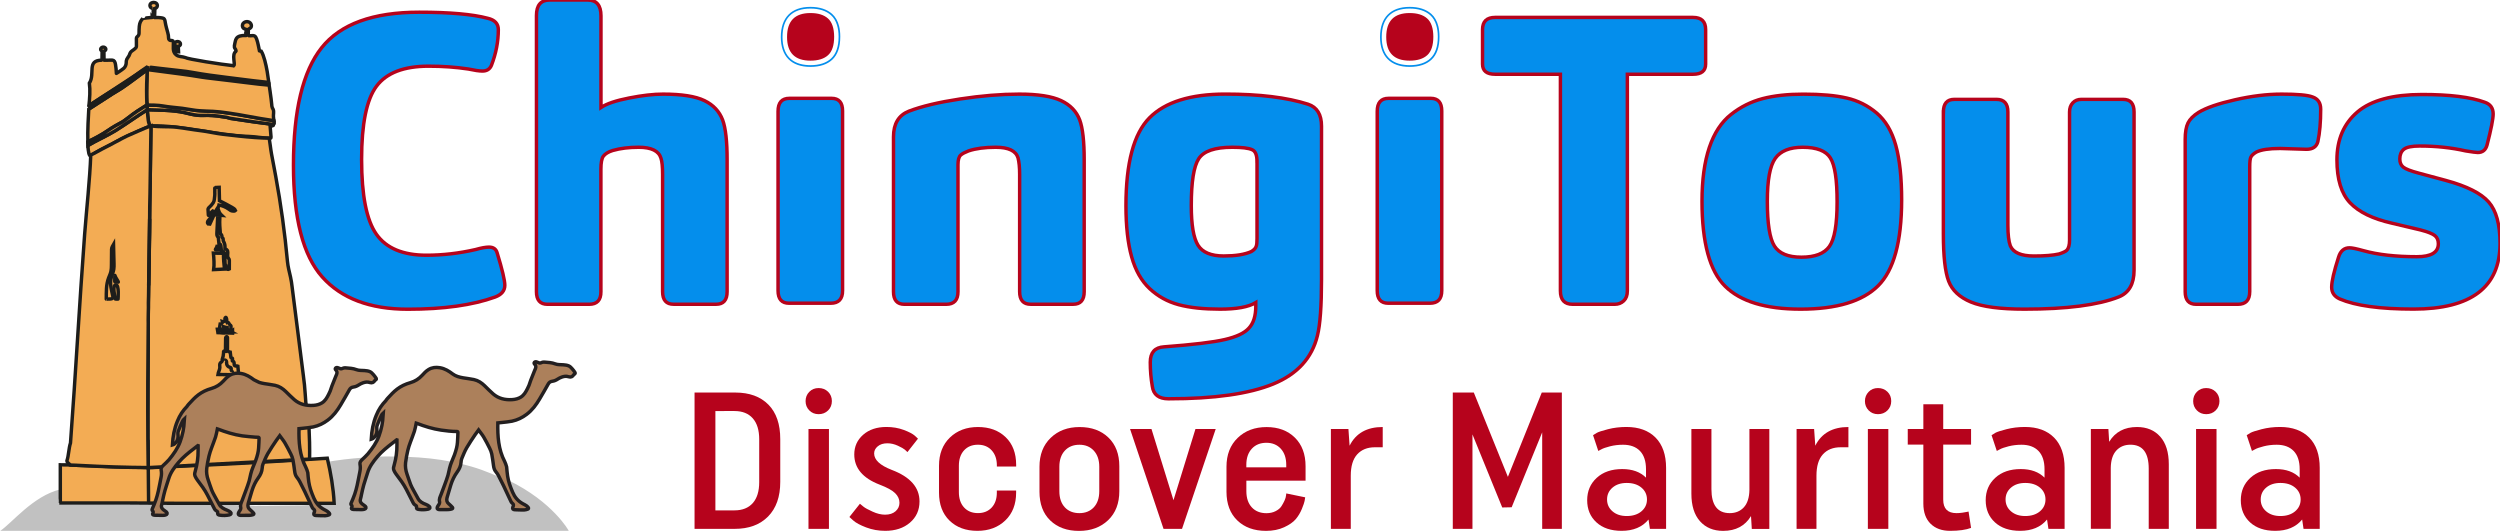 <?xml version="1.0" encoding="utf-8"?>
<!-- Generator: Adobe Illustrator 25.1.0, SVG Export Plug-In . SVG Version: 6.00 Build 0)  -->
<svg version="1.1" id="Layer_1" xmlns="http://www.w3.org/2000/svg" xmlns:xlink="http://www.w3.org/1999/xlink" x="0px" y="0px"
	 viewBox="0 0 724.57 153.85" style="enable-background:new 0 0 724.57 153.85;" xml:space="preserve">
<style type="text/css">
	.st0{fill:#C1C1C1;}
	.st1{fill:#F3AC54;stroke:#1D1D1B;stroke-miterlimit:10;}
	.st2{fill:#AC805B;stroke:#231F20;stroke-miterlimit:10;}
	.st3{fill:#B6031C;}
	.st4{fill:#048EEC;stroke:#B6031C;stroke-miterlimit:10;}
	.st5{fill:#048EEC;}
</style>
<g>
	<g>
		<path class="st0" d="M147.39,139.22c0.17,0.27,0.24,1.02,0.37,1.27c0.45,0.85,0.33,1.33,0.84,2.15c0.26,0.42,0.53,0.96,0.77,1.4
			c0.2,0.38,0.58,0.7,0.88,1.01c0.57,0.58,1.94,1.24,2.5,1.65c0.8,0.58,0.08,1.11-0.75,1.1c-0.75-0.01-2.31-0.09-3.06-0.1
			c-0.7,0-0.09-1.44-0.15-1.52c-0.26-0.38-0.62-0.64-0.79-1.05c-0.2-0.48-0.45-1.16-0.73-1.6c-0.6-0.94-0.85-1.97-1.39-2.92
			c-0.42-0.74-0.95-1.55-1.19-2.36c-3.44-1.51-6.56-2.78-11.1-3.81c-0.06,0.58-0.38,1.14-0.62,1.69c-0.27,0.62-1.39,2.24-1.56,2.5
			c-0.41,1.18-0.78,2.37-1.22,3.53c-0.02,0.04-0.6,1.79-0.68,2.48c-0.15,1.32,1.37,2.2,1.5,2.3c0.58,0.46-0.48,1.09-1.16,0.83
			c-0.12-0.04-1.57-0.03-1.84,0.04c-0.94,0.25-1.75-0.51-0.79-1.59c0,0,0.18-1.47,0.24-1.86c0.15-0.94,0.66-1.83,1.03-2.72
			c0.33-1.13,0.79-2.15,1.2-3.37c0.04-0.12,0.45-1.97,0.62-2.56c0.17-0.59,0.53-1.27,0.61-1.88c-4.03-0.8-8.19-1.25-13.11-1.44
			c-0.13,1.23-0.36,2.39-0.21,3.63c0.18,1.41,0.65,2.79,1.27,4.05c0.62,1.25,1.2,2.58,1.92,3.78c0.39,0.64,0.67,1.34,1.33,1.71
			c0.53,0.3,1.85,0.92,2.35,1.28c0.54,0.38-0.16,0.7-0.96,0.85c-0.76,0.14-1.54,0.27-2.25-0.02c-0.69-0.28-1.08-1.16-1.46-1.77
			c-0.45-0.73-0.83-1.52-1.17-2.32c-0.36-0.85-0.65-1.62-1.22-2.36c-0.38-0.49-1.08-1.69-1.4-2.15c-0.1-0.14-1.54-1.64-1.7-2.42
			c-0.16-0.79-0.12-1.62,0.09-2.4c0.13-0.48,0.38-1.76,0.4-1.92c-1.96-0.02-3.27-0.08-5.37,0.01c-0.02,0.14-1.36,1.71-1.46,1.87
			c-0.63,1.01-0.48,0.7-1,1.74c-0.61,1.23-0.89,2.6-1.31,3.89c-0.22,0.68-0.32,1.38-0.48,2.08c-0.15,0.66-0.38,1.31-0.52,1.98
			c-0.08,0.39-0.28,1.19-0.12,1.58c0.15,0.37,1.18,1.03,1.43,1.37c0.43,0.59-0.77,0.97-1.34,0.89c-0.96-0.15-2.4,0.36-2.68-0.97
			c-0.12-0.55,0.03-1.29,0.19-1.81c0.27-0.86,0.68-1.74,0.98-2.59c0.61-1.78,0.93-3.6,1.15-5.47c0.05-0.47,0.09-0.95,0.16-1.43
			c-0.12-0.35-0.03-0.67-0.02-1.03c0.01-0.37,0.12-0.7,0.36-0.99c0.19-0.23,0.77-0.72,0.85-0.84c-4.25,0.31-7.27,0.64-12.09,1.49
			c0.08,0.76,0.06,1.04,0.24,2.16c0.06,0.42,0.03,0.57,0.13,1.14c0.1,0.89,0.2,1.72,0.3,2.58c0.22,1.89,0.54,4.5,0.73,5.89
			c0,0-0.67,0.26-1.99,0.24c-0.06,0.01-0.93-0.01-0.92,0c0.27,0.32,1.22,1.23,1.28,1.15c0.08-0.1,0.84,0.47,1.2,0.62
			c0.35,0.14,1.08,0.57,1.03,0.96c-0.05,0.37-0.74,0.67-1.12,0.67c-0.42,0-0.92-0.01-1.34,0c-0.5,0.01-1.47,0.24-1.85-0.14
			c-0.18-0.18,0.02-0.79-0.08-1.02c-0.04-0.1,0.03-0.46,0.01-0.51c-0.11-0.16-0.45-0.25-0.53-0.38c-0.18-0.28-0.5-1.08-0.53-1.12
			c-1.57,0.14-3.23,0.15-4.75,0.15c-3.29,0-10.14,0.19-10.26,0.08c-1,0.15-3.2-0.14-3.19-0.08c0,0.08,0.17,0.79,0.17,0.79
			c0.04,0.07,1.3,1.33,1.35,1.36c0.62,0.39-0.4,0.78-1.16,0.79c-0.73,0-1.55,0.14-2.28,0.01c-0.48-0.09-0.84-0.75-0.61-1.14
			c0.06-0.11,0.28-1.63,0.35-1.86c-0.36-0.01-2.63-0.12-2.82-0.11c-0.1,0-1.6,0.01-2.05,0c-0.39-0.01-1.29-0.1-1.22,0.02
			c0.06,0.09,0.38,0.51,0.53,0.63c0.07,0.06,0.87,0.59,0.87,0.59c0.16,0.08,0.66,0.36,0.93,0.39c0.39,0.04,1.17,0.43,1,1.04
			c-0.1,0.37-0.83,0.41-1.2,0.44c-0.3,0.02-0.59,0.09-0.89,0.08c-0.43-0.02-1,0.15-1.31-0.18c-0.13-0.14-0.44-0.47-0.45-0.64
			c-0.03-0.02-0.11-0.46-0.19-0.52c-0.38-0.3-0.68-0.68-0.93-1.09c-0.1-0.06-0.52-0.66-0.62-0.87c-3.96,0.1-7.82,0.08-11.73,0.08
			c-0.47,0-2.48,0.04-2.77,0.04c-0.02,0.17,0.01,0.87,0.03,0.91c0.03,0.07,0.75,0.77,0.78,0.7c0-0.01,0,0,0.01,0.01
			c0.27,0.2,0.86,0.54,0.78,0.88c-0.08,0.33-0.86,0.49-1.18,0.5c-0.37,0.02-0.72,0.1-1.08,0.08c-0.36-0.02-0.87,0.09-1.21-0.03
			c-0.32-0.12-0.59-0.56-0.59-0.92c-0.01-0.29-0.33-0.62-0.27-0.91c0.03-0.15,0.53-1.17,0.53-1.27c-0.03,0-13.81-0.13-20.3-0.2
			c0,0-5.27,0.18-7.14-0.19c-0.49-0.1-0.47-0.8-0.24-1.19c0.49-0.87,0.45-1.9,0.53-2.88c-7.95,1.9-14.08,9.83-17.5,12.07
			l164.85-0.03C164.85,153.82,160.29,145.51,147.39,139.22z"/>
		<g>
			<path class="st1" d="M43.07,145.86c0,0.12,0,0.31,0,0.31l-0.1-10.64l0,0c-0.4-0.01-0.92-0.05-1.1-0.05
				c-0.19,0-0.44-0.01-0.67-0.01c-0.18,0-0.63-0.03-0.81-0.03c-1.09,0-1.98-0.01-3.08-0.01c-0.55,0-5.36-0.18-5.41-0.18
				c-1.11-0.02-4.4-0.23-4.85-0.23c-1.5,0-7.16-0.27-7.38-0.28c-0.75,0-1.44-0.03-2.19-0.03v11.06l-0.31,0c6.67,0,13.35,0,20.02,0
				c4.59,0,9.14,0.1,13.74,0.1c8.28,0,16.55,0,24.83,0c6.56,0,13.13,0,19.69,0c0.47,0,0.93,0,1.4,0c-0.22-4.43-0.98-8.75-1.99-13.07
				c-7.08,0.4-14.46,0.93-21.55,1.3c-2.77,0.14-5.54,0.29-8.32,0.43c-6.87,0.36-13.76,0.61-20.63,0.97
				c-0.36,0.02-0.73,0.02-1.09,0.02c-0.1,0-0.09,0.01-0.3,0.02c0.11,0.05-0.11-0.05,0,0"/>
			<g>
				<g>
					<g>
						<path class="st1" d="M44.89,2.43C44.92,2.42,44.86,2.43,44.89,2.43L44.89,2.43z"/>
						<path class="st1" d="M71.29,10.29C71.29,10.3,71.29,10.3,71.29,10.29C71.31,10.3,71.3,10.3,71.29,10.29z"/>
						<path class="st1" d="M75.72,14.84c0,0-0.64-0.09-0.52-0.09c-0.29-1.29-0.43-2.35-0.82-3.42c-0.11-0.3-0.3-0.76-0.61-0.91
							c-0.61-0.3-1.86,0.24-1.83-0.3c0.05-0.65,0.05-1.15,0.01-1.56c-0.01-0.06,0.03-0.12,0.09-0.14c0.21-0.08,1.01-0.39,0.79-1.22
							c-0.25-0.94-1.29-1.09-1.9-0.78c-0.37,0.2-0.67,0.51-0.67,0.97c0,0.86,0.67,1.03,0.95,1.06c0.07,0.01,0.12,0.06,0.13,0.13
							c0.03,0.57-0.01,1.1-0.05,1.73c0.01,0,0.02,0,0,0c0,0,0,0,0,0c-0.13-0.02-1.62-0.13-2.39,0.43c-0.7,0.5-0.76,1.55-0.97,2.52
							c-0.05,0.24,0.02,0.6,0.17,0.79c0.3,0.36,0.34,0.8,0.29,0.83c-1.35,0.91-0.09,3.72-0.64,4.18l0,0c-0.02-0.01-0.01,0.02,0,0
							c-3.51-0.37-13.48-1.94-14.08-2.39c-0.76-0.3-1.83-0.15-2.59-0.76c-1.22-0.91-0.76-2.44-0.82-3.83
							c-0.11-0.3-0.41-0.36-0.73-0.35c-0.36,0.01-0.67-0.28-0.67-0.64c0.01-0.58-0.1-1.16-0.25-1.68c-0.12-0.41-0.58-2.04-0.71-2.9
							c-0.07-0.45-0.13-1.01-0.54-1.19c-0.24-0.1-0.2-0.08-0.73-0.17c-0.69-0.11-1.77-0.07-1.84-0.06c-0.01,0-0.01,0,0,0
							c0-0.58,0.05-2.08,0.08-2.65c-0.03,0,0.03,0,0,0c0.29,0,0.57-0.26,0.67-0.51c0.15-0.34,0.04-0.77-0.26-1
							c-0.17-0.13-0.38-0.19-0.59-0.21c-0.37-0.04-0.77,0.05-1.03,0.32c-0.28,0.29-0.25,0.77-0.02,1.07
							c0.04,0.06,0.24,0.22,0.44,0.28c0.03,0.01-0.03,2.02,0.01,2.68c0.13,0-0.78,0-1.66,0.13c-0.01,0-1.01,0.11-1.01,0.12
							c-0.57,0.6-0.95,1.2-1.05,2.3c-0.06,0.66-0.07,1.33-0.07,1.99c0,0.39-0.18,0.75-0.49,0.99c-0.1,0.08-0.18,0.17-0.23,0.28
							c-0.05,0.12-0.05,0.26-0.05,0.39c0,0.72,0.01,1.45,0.01,2.17c0,0.65-1.29,1.16-1.68,1.69c-0.22,0.29-0.29,0.67-0.45,1
							c-0.19,0.37-0.5,0.68-0.67,1.06c-0.14,0.31-0.17,0.64-0.16,0.98c0.01,0.55-0.29,1.29-0.72,1.63
							c-0.84,0.68-2.05,1.42-2.13,1.47c0,0.02,0,0.04,0,0.06c0-0.02,0-0.04,0-0.06c0,0.27-0.07-2.8-0.54-3.46
							c-0.08-0.1-0.16-0.2-0.27-0.27c-0.19-0.11-0.42-0.12-0.64-0.12c-0.71,0-2.23,0.07-2.13,0.01c0-0.41-0.06-2.83,0-2.66
							c0.74-0.13,0.66-0.92-0.04-1.1c-0.7-0.19-1.42,0.76-0.55,1.1c0.05-0.21,0,2.84-0.01,2.67c-4.53,0.01-1.89,3.86-3.65,6.66
							c0.28,2.02,0.09,4.51-0.13,6.52c-0.04,0.06,3.02-1.98,4.64-3.03c2.68-1.75,5.35-3.5,8.03-5.25c0.89-0.58,1.79-1.17,2.68-1.75
							c0.41-0.27,0.9-0.44,1.31-0.71c5.96,0.38,11.86,1.29,17.76,2.2c5.89,0.9,17.29,2.35,17.73,2.34
							C78.02,24.72,77.26,17.41,75.72,14.84z M44.75,5.31L44.75,5.31L44.75,5.31z"/>
						<path class="st1" d="M51.16,13.41c0.01,0.46-0.01,1.14-0.01,1.6c0.25,0.01,0.4,0.02,0.6,0.02l-0.09-1.61
							c0.15-0.02,0.64-0.2,0.64-0.61c0-0.61-0.46-0.74-0.84-0.77c-0.27,0-0.36,0.06-0.47,0.11c-0.28,0.12-0.43,0.5-0.31,0.84
							C50.78,13.3,51.02,13.35,51.16,13.41z"/>
					</g>
					<g>
						<g>
							<path class="st1" d="M42.58,30.44c0-0.05,0-0.11-0.01-0.16C42.57,30.32,42.57,30.36,42.58,30.44z"/>
							<path class="st1" d="M42.67,20.09c0,0.02,0,0.05,0,0.08c0,0,0,0,0,0h0h0c0-0.13,0-0.26,0-0.38
								C42.66,19.9,42.66,20,42.67,20.09z"/>
							<polygon class="st1" points="42.65,20.64 42.65,20.65 42.65,20.64 							"/>
							<path class="st1" d="M42.95,34.6c-0.06-0.5-0.1-0.91-0.14-1.34c0.02,0.16,0.03,0.31,0.04,0.47
								C42.88,33.97,42.91,34.28,42.95,34.6z"/>
							<path class="st1" d="M42.58,30.44c0.02,0.45,0.05,0.91,0.09,1.36C42.64,31.42,42.63,30.9,42.58,30.44z"/>
							<path class="st1" d="M42.96,34.71c0-0.04-0.01-0.07-0.01-0.11c0,0.01,0,0.01,0,0.02C42.95,34.64,42.96,34.67,42.96,34.71z"/>
							<path class="st1" d="M42.55,25.02c0.04-1.46,0.07-2.92,0.11-4.38c-0.12,2.06-0.2,5-0.14,7.68c0-0.3-0.01-0.61-0.01-0.91
								C42.51,26.62,42.53,25.82,42.55,25.02z"/>
							<path class="st1" d="M42.67,31.8c0.05,0.57,0.09,1.03,0.13,1.46C42.76,32.77,42.71,32.29,42.67,31.8z"/>
							<path class="st1" d="M43.7,36.45c-0.11-0.05-0.35-0.2-0.46-0.46C43.33,36.26,43.55,36.42,43.7,36.45z"/>
							<path class="st1" d="M42.96,34.71c0.06,0.47,0.15,0.95,0.29,1.29C43.11,35.54,43,34.95,42.96,34.71z"/>
							<path class="st1" d="M42.65,20.64c0.01-0.13,0.02-0.34,0.01-0.47C42.66,20.33,42.66,20.49,42.65,20.64z"/>
							<path class="st1" d="M42.52,28.32c0.01,0.65,0,1.8,0.06,1.96c0.01-0.04,0.01-0.08,0.01-0.16
								C42.57,29.74,42.53,28.94,42.52,28.32z"/>
							<path class="st1" d="M72.53,35.16c-1.21-0.18-2.43-0.36-3.64-0.54c-0.67-0.1-1.35-0.2-2.02-0.3
								c-0.41-0.06-0.76-0.25-1.18-0.32c-1.75-0.3-3.55-0.53-5.32-0.57c-1.01-0.02-2.02,0.06-3.02-0.02
								c-1.32-0.11-2.6-0.49-3.89-0.78C50.2,31.9,46,31.91,42.67,31.8c0.04,0.49,0.08,0.97,0.13,1.46c0.04,0.43,0.09,0.84,0.14,1.34
								c0,0.04,0.01,0.07,0.01,0.11c0.04,0.24,0.15,0.83,0.29,1.29c0.1,0.26,0.35,0.41,0.46,0.46c0.02,0,0.04,0.01,0.06,0.01
								c9.41-0.17,19,2.79,28.4,3.07c1.68,0.05,4.2,0.51,5.89,0.51c0.23,0.01,0.4,0.05,0.47-0.05c0.07-0.11,0.02-0.38,0.01-0.51
								c-0.08-0.98-0.16-1.95-0.24-2.93c0.51,0.02,0.98-0.1,1.06-0.47c-1.5-0.22-4.42-0.57-5.98-0.8
								C73.1,35.24,72.82,35.2,72.53,35.16z"/>
							<path class="st1" d="M79.39,34.97c-1.08-0.2-2.75-0.4-3.83-0.6c-2.16-0.4-4.32-0.8-6.49-1.16c-1.75-0.29-3.51-0.56-5.28-0.77
								c-2.66-0.32-5.38-0.13-8.02-0.59c-2.44-0.43-3.65-0.56-5.92-0.78c-0.57-0.05-2.05-0.24-2.61-0.36
								c-1.15-0.24-3.49-0.25-4.66-0.27c0.04,0.46,0.06,0.99,0.09,1.36c3.33,0.11,7.53,0.1,10.78,0.83
								c1.29,0.29,2.39,0.63,3.89,0.78c1,0.1,2.02,0,3.02,0.02c1.77,0.04,3.58,0.27,5.32,0.57c0.41,0.07,0.76,0.26,1.18,0.32
								c0.67,0.11,1.35,0.2,2.02,0.3c1.21,0.18,2.43,0.36,3.64,0.54c0.28,0.04,0.57,0.08,0.85,0.13c1.56,0.23,5.57,0.77,5.98,0.8
								c0.06-0.09,0.08-0.44,0.08-0.51C79.44,35.37,79.45,35.17,79.39,34.97z M43.03,30.48c0.01-0.01,0.02-0.01,0.04-0.02
								C43.05,30.47,43.04,30.47,43.03,30.48z"/>
							<path class="st1" d="M43.7,36.45c-0.16-0.03-0.38-0.19-0.46-0.46c-0.14-0.34-0.22-0.82-0.29-1.29
								c-0.01-0.04-0.01-0.07-0.01-0.09c0-0.01,0-0.01,0-0.02c-0.04-0.32-0.07-0.63-0.1-0.87c-0.02-0.16-0.03-0.31-0.04-0.47
								c-0.04-0.43-0.08-0.88-0.13-1.46c-3.14,1.96-6.12,4.14-9.27,6.09c-2.19,1.36-5.73,2.96-7.92,4.27
								c0.09,1.83,0.33,3.12,0.81,3.05c0.23-0.03,1.09-0.84,1.92-1.26c0.62-0.32,0.9-0.57,1.55-0.84c0.45-0.19,0.79-0.44,1.41-0.72
								c1.1-0.5,2.79-1.5,3.86-2.05c2.69-1.39,8.54-3.87,8.73-3.87C43.76,36.47,43.74,36.47,43.7,36.45z"/>
							<path class="st1" d="M42.68,19.65c0.01-0.07,0-0.19,0-0.26c0,0.14-0.01,0.27-0.01,0.41C42.67,19.74,42.67,19.69,42.68,19.65z
								"/>
							<path class="st1" d="M42.68,19.65c0,0.04-0.01,0.09-0.01,0.14c0,0.13,0,0.26,0,0.38c0.93,0.14,2.53,0.32,3.46,0.45
								c4.1,0.55,8.26,1.04,12.35,1.74c0.83,0.14,1.79,0.24,2.6,0.34c3.7,0.48,7.27,0.83,11.06,1.34c1.93,0.26,3.82,0.45,5.79,0.63
								c-1.98-0.18-3.86-0.36-5.79-0.63c-3.79-0.52-7.36-0.87-11.06-1.34c-0.81-0.1-1.76-0.2-2.6-0.34
								c-4.09-0.71-8.25-1.2-12.35-1.74c-0.94-0.12-2.53-0.31-3.46-0.45c0,0.13,0,0.34-0.01,0.47c0,0,0,0,0,0c0,0,0,0,0,0
								c-0.04,1.46-0.07,2.92-0.11,4.38c-0.02,0.8-0.04,1.6-0.04,2.39c0,0.3,0.01,0.61,0.01,0.91c0.01,0.62,0.05,1.63,0.06,1.96
								c0,0.05,0,0.11,0.01,0.16c0.46-0.03,3.52,0.03,4.66,0.27c0.56,0.12,2.04,0.3,2.61,0.36c2.27,0.22,3.48,0.35,5.92,0.78
								c2.64,0.47,5.36,0.27,8.02,0.59c1.77,0.21,3.52,0.48,5.28,0.77c2.17,0.36,4.33,0.76,6.49,1.16c1.08,0.2,2.75,0.4,3.83,0.6
								c-0.05-0.37-0.13-0.74-0.15-1.12c-0.05-0.72,0.2-1.48-0.08-2.14c-0.08-0.18-0.19-0.34-0.26-0.51
								c-0.12-0.29-0.14-0.61-0.16-0.92c-0.1-1.47-0.89-6.66-0.89-6.47c-0.48-0.03-0.25,0.04-0.6,0.01
								c-0.56-0.04-0.9-0.09-1.33-0.14c-0.86-0.1-1.71-0.19-2.57-0.29C71.76,23.2,70.2,23,68.63,22.8
								c-1.01-0.13-2.02-0.26-3.03-0.38c-3.23-0.41-6.46-0.82-9.66-1.41c-1.26-0.23-2.52-0.41-3.79-0.53
								c-2.87-0.28-9.52-1.12-9.46-1.1C42.68,19.48,42.68,19.58,42.68,19.65z M43.13,20.18C43.13,20.19,43.13,20.19,43.13,20.18
								C43.13,20.19,43.13,20.19,43.13,20.18z"/>
							<path class="st1" d="M35.34,35.42c0.55-0.28,1.4-0.95,1.92-1.36c1.74-1.39,3.43-2.43,5.32-3.62c0,0,0,0,0,0c0,0,0,0,0,0
								c-0.01-0.08-0.01-0.11-0.01-0.16c-0.02-0.66-0.05-1.3-0.06-1.96c-0.06-2.68,0.02-5.62,0.14-7.68c0,0,0,0,0,0
								c0-0.16,0.01-0.31,0.01-0.47c0,0,0,0,0,0c0,0.06,0,0.13,0,0.17c0-0.04,0-0.11,0-0.17c-2.47,1.83-4.9,3.69-7.37,5.37
								c-0.82,0.56-1.86,1.11-2.7,1.65c-2.21,1.42-4.46,2.9-6.86,4.43c-0.11,1.82-0.36,6.17-0.28,9.47
								c1.97-0.94,4.16-2.09,5.95-3.34C32.63,36.89,34.27,35.96,35.34,35.42z"/>
							<path class="st1" d="M42.67,31.8C42.67,31.8,42.67,31.8,42.67,31.8C42.67,31.8,42.67,31.8,42.67,31.8
								c-0.03-0.45-0.08-1.21-0.09-1.36c-1.9,1.19-3.58,2.23-5.32,3.62c-0.52,0.41-1.83,1.32-1.92,1.36
								c-1.07,0.56-2.71,1.48-3.94,2.34c-1.79,1.25-3.98,2.4-5.95,3.34c0.01,0.37,0.02,0.73,0.04,1.06c2.18-1.3,5.73-2.91,7.92-4.27
								C36.55,35.94,39.54,33.76,42.67,31.8z"/>
							<path class="st1" d="M35.29,25.55c2.48-1.68,4.91-3.54,7.37-5.37c0-0.03,0-0.06,0-0.08c0-0.09,0-0.2,0-0.3
								c0-0.18,0.06-0.41,0.01-0.41c-1.99,1.32-4.03,2.95-6.02,4.27c-3.61,2.4-11.09,6.85-10.88,7.11c0.01-0.02-0.01,0.31-0.04,0.86
								c2.4-1.54,4.65-3.01,6.86-4.43C33.43,26.66,34.47,26.11,35.29,25.55z"/>
						</g>
						<g>
							<g>
								<path class="st1" d="M42.86,127.46c-0.03-7.82,0.09-15.77,0.09-23.47c0-3.45,0.06-6.86,0.01-10.29
									C42.84,104.9,42.78,116.47,42.86,127.46z"/>
								<path class="st1" d="M43.01,89.21c0,1.14-0.09,2.29-0.06,3.42c0.01,0.36,0.01,0.71,0.01,1.07c0.03-2.65,0.06-5.28,0.09-7.87
									c0,0.1-0.01,0.21-0.01,0.31C42.98,87.19,43.01,88.17,43.01,89.21z"/>
								<path class="st1" d="M43.48,55.89c-0.08,2.52-0.1,5.03-0.11,7.55C43.41,60.92,43.44,58.4,43.48,55.89z"/>
								<path class="st1" d="M43.48,55.88c0.03-0.88,0.02-1.58,0.04-2.48c0.01-0.55,0.02-1.14,0.02-1.69
									c0.01-0.85,0.03-1.67,0.04-2.5c0.06-4.25,0.12-8.5,0.18-12.75C43.67,42.94,43.57,49.41,43.48,55.88
									C43.48,55.89,43.48,55.89,43.48,55.88z"/>
								<path class="st1" d="M43.09,82.96c0-0.07,0-0.15,0-0.22c0,0.02,0,0.05,0,0.07C43.09,82.86,43.09,82.91,43.09,82.96z"/>
								<path class="st1" d="M43.09,82.96c-0.01,0.95-0.03,1.91-0.04,2.87C43.09,84.87,43.07,83.91,43.09,82.96z"/>
								<path class="st1" d="M89.54,123.26c-0.08-1.46-0.38-2.89-0.6-4.33c-0.25-1.56-0.41-3.13-0.48-4.71
									c-0.09-1.8-0.31-3.58-0.54-5.37c-0.13-1.04-0.26-2.09-0.4-3.13c-0.45-3.54-0.9-7.07-1.34-10.61
									c-0.38-2.96-0.75-5.92-1.13-8.88c-0.13-1.02-0.26-2.04-0.39-3.07c-0.12-0.95-0.24-1.91-0.46-2.85
									c-0.35-1.54-0.74-2.98-0.89-4.55c-0.76-8.25-1.89-16.46-3.39-24.6c-0.17-0.93-0.34-1.85-0.52-2.78
									c-0.23-1.22-0.46-2.43-0.69-3.65c-0.29-1.52-0.54-3.98-0.68-4.67c-1.38-0.04-2.75-0.1-4.12-0.2
									c-3.16-0.22-6.3-0.59-9.44-0.96c-1.88-0.22-4.24-0.77-6.12-1c-2.55-0.3-4.61-0.72-7.16-1.02c-2.48-0.29-4.97,0-7.44-0.41
									c-0.06,4.25-0.12,8.5-0.18,12.75c-0.01,0.83-0.03,1.66-0.04,2.5c-0.01,0.55-0.02,1.14-0.02,1.69
									c-0.01,0.9-0.01,1.59-0.04,2.48c0,0,0,0,0,0c-0.04,2.52-0.07,5.03-0.11,7.55c-0.01,2.65-0.02,5.31-0.08,7.96
									c-0.08,3.79-0.12,7.55-0.2,11.35c0,0.07,0,0.15,0,0.22c-0.02,0.95,0,1.92-0.04,2.87c-0.03,2.59-0.06,5.22-0.09,7.87
									c0.05,3.43-0.01,6.84-0.01,10.29c0,7.7-0.11,15.64-0.09,23.47c0.02,2.72,0.05,5.42,0.09,8.06l46.79-2.47
									C89.78,130.04,89.7,126.3,89.54,123.26z"/>
								<path class="st1" d="M42.95,135.51c-0.04-2.64-0.07-5.33-0.09-8.06C42.87,130.16,42.89,132.85,42.95,135.51z"/>
								<path class="st1" d="M42.96,93.7c0-0.36-0.01-0.71-0.01-1.07c-0.02-1.13,0.06-2.28,0.06-3.42c0-1.04-0.03-2.02,0.03-3.07
									c0.01-0.1,0.01-0.21,0.01-0.31c0.01-0.96,0.03-1.92,0.04-2.87c0-0.05,0-0.1,0-0.15c0-0.02,0-0.05,0-0.07
									c0.02-1.46,0.04-2.91,0.06-4.35c0.07-4.99,0.14-9.97,0.22-14.96c0.01-2.52,0.03-5.03,0.11-7.55
									c0.09-6.47,0.19-12.95,0.28-19.42c-2.39,0.88-4.62,1.98-6.97,2.96c-0.67,0.28-5.91,3.16-7.03,3.68
									c-0.52,0.24-3.09,1.73-3.46,1.86c-0.24,6.84-1.25,16.15-1.76,22.83c-1.54,20.54-2.57,40.06-4.11,60.6
									c-0.51,1.54-0.51,3.6-1.03,5.14c0,0.51,0.5,0.73,1.01,1.25c1.03,0,2.46,0.13,2.98,0.13c6.66,0.36,12.96,0.56,19.56,0.61
									c-0.05-2.66-0.08-5.35-0.09-8.06C42.78,116.47,42.84,104.9,42.96,93.7z"/>
								<path class="st1" d="M43.09,82.74c0.08-3.79,0.12-7.55,0.2-11.35c0.06-2.65,0.06-5.31,0.08-7.96
									c-0.07,4.99-0.14,9.97-0.22,14.96C43.13,79.83,43.11,81.28,43.09,82.74z"/>
							</g>
							<g>
								<g>
									<g>
										<g>
											<path class="st1" d="M63.16,96.4c-0.05-0.33-0.11-0.65-0.16-0.98c0.21-0.01,0.41-0.02,0.62-0.03
												c0.02-0.48,0.08-0.97,0.17-1.44c0.39,0.04,0.75-0.37,0.67-0.75c0.24,0.08,0.63-0.05,0.69-0.2
												c0.07-0.2,0.05-0.34,0.05-0.74c0.31-0.73,0.49,0.15,0.51,0.41c0.02,0.26-0.07,0.53,0.05,0.76
												c0.17-0.12,0.41,0.02,0.53,0.19c0.12,0.17,0.18,0.39,0.34,0.52c0.06,0.05,0.14,0.09,0.2,0.15
												c0.15,0.14,0.15,0.37,0.12,0.57c-0.03,0.2-0.08,0.41-0.02,0.6c0.06,0.19,0.29,0.36,0.46,0.26c0,0.28,0.01,0.56,0.01,0.84
												C65.99,96.55,64.57,96.41,63.16,96.4z"/>
											<path class="st1" d="M64.32,94.61c0.59,0.1,0.6,0.76,0.77,1.28c0.11,0.11,0.44,0.23,0.61,0.2
												c0.13-0.02,0.17-0.2,0.16-0.33c-0.01-0.27-0.01-0.54-0.02-0.81C65.46,94.95,64.7,94.61,64.32,94.61"/>
											<path class="st1" d="M64.01,96.25c0-0.29,0-0.58,0-0.88c0.37,0.2,0.62,0.62,0.61,1.04c-0.21-0.02-0.41-0.05-0.62-0.07"/>
											<path class="st1" d="M66.32,96.33c-0.02-0.38,0.03-0.75,0.15-1.11c-0.05,0.4,0.18,0.83,0.55,1.01
												c-0.26,0.01-0.52,0.03-0.77,0.04"/>
										</g>
										<g>
											<path class="st1" d="M63.16,108.54l6.01,0.09c-0.07-0.78-0.17-1.75-0.24-2.53c-0.27-0.12-0.63,0.08-0.87-0.09
												c-0.15-0.1-0.19-0.31-0.2-0.5c0-0.18,0.02-0.38-0.06-0.55c-0.06-0.13-0.21-0.3-0.34-0.29c-0.08,0.01-0.15-0.06-0.15-0.14
												c0-0.12,0.06-0.19,0.09-0.31c0.05-0.19,0-0.45-0.19-0.47c-0.07-0.01-0.15,0.02-0.21-0.02c-0.06-0.04-0.08-0.12-0.09-0.19
												c-0.06-0.49-0.12-0.98-0.18-1.47c-0.22-0.04-0.37-0.11-0.52-0.19c-0.18-0.09-0.29-0.28-0.29-0.48l0.01-3.58
												c0-0.21-0.26-0.33-0.41-0.18c-0.11,0.11-0.12,0.28-0.13,0.43c-0.03,1.15-0.02,2.58-0.05,3.74
												c-0.15-0.01-0.13,0.08-0.45-0.04c-0.14-0.05-0.09,0.33-0.1,0.5c-0.03,0.65-0.16,1.3-0.38,1.92
												c0.08,0.18,0,0.51-0.14,0.64c-0.15,0.14-0.33,0.24-0.45,0.4c-0.26,0.37-0.07,0.88-0.11,1.33
												C63.66,107.31,63.25,107.82,63.16,108.54z"/>
											<path class="st1" d="M64.93,104.44c0.18-0.22,0.56-0.05,0.67,0.21s0.05,0.56,0.1,0.84c0.08,0.45,0.44,0.84,0.88,0.95
												c0.12,0.03,0.26,0.05,0.35,0.14c0.16,0.17,0.02,0.46,0.08,0.68c0.08,0.29,0.5,0.52,0.34,0.77"/>
										</g>
									</g>
									<g>
										<path class="st1" d="M61.85,73.36c0.98,0.02,1.95,0.04,2.93,0.05c-0.04,1.51,0.11,3.07,0.28,4.57
											c-1.05,0.05-2.08,0.11-3.13,0.16C62.13,76.65,61.99,74.87,61.85,73.36z"/>
										<path class="st1" d="M63.08,63.17c0.21,0,0.41,0,0.62,0c-0.09,1.54,0.04,3.08,0.17,4.61c0.24,0.07,0.46,0.44,0.45,0.69
											c0,0.11-0.03,0.22,0.01,0.32c0.06,0.14,0.25,0.19,0.33,0.33c0.06,0.11,0.02,0.25,0.01,0.38
											c-0.01,0.31,0.19,0.59,0.32,0.88c0.25,0.55,0.24,1.17,0.22,1.77c0.33,0.01,0.69,0.32,0.77,0.63
											c0.08,0.31,0.03,0.65,0.01,0.97c-0.03,0.32-0.03,0.67,0.13,0.95c0.09,0.15,0.21,0.27,0.28,0.43
											c0.07,0.16,0.07,0.34,0.07,0.52c0,0.78-0.01,1.56-0.01,2.34c-0.28,0.18-0.74,0.08-0.88-0.22
											c-0.17-0.38,0.03-0.97-0.35-1.15c-0.03-0.94-0.05-1.89-0.08-2.83c0-0.15-0.01-0.3-0.07-0.44
											c-0.13-0.33-0.56-0.38-0.89-0.42c-0.04-0.51-0.11-1.02-0.15-1.52c-0.01-0.17-0.03-0.36-0.12-0.51
											c-0.09-0.15-0.28-0.26-0.44-0.2c-0.05-0.67-0.13-1.33-0.22-1.99c-0.41-0.15-0.42-0.72-0.4-1.16
											C62.94,66.16,63.02,64.55,63.08,63.17z"/>
										<path class="st1" d="M62.98,70.9c0,0.31-0.24,0.96-0.44,1.19c-0.05,0.06-0.11,0.12-0.11,0.2c0.01,0.14,0.2,0.18,0.34,0.17
											c0.34-0.01,0.67-0.02,1.01-0.04C63.61,72.04,63.19,71.28,62.98,70.9"/>
										<path class="st1" d="M60.38,62.25c-0.04-0.46-0.06-0.92-0.08-1.37c-0.01-0.14-0.02-0.28,0.03-0.41
											c0.06-0.16,0.2-0.28,0.33-0.4c0.43-0.38,0.81-0.82,1.13-1.3c0.4-0.6,0.33-1.31,0.44-1.99c0.06-0.4,0.02-0.65,0.02-1.06
											c0-0.31,0.03-1.45,0.02-1.37c0.4,0,0.85-0.08,1.25-0.08c0.03,1.3,0.06,2.6,0.09,3.9c1.22,0.6,2.45,1.27,3.63,1.93
											c0.4,0.22,0.84,0.48,1.01,0.91c-0.23,0.23-0.56,0.16-0.84,0.15c-0.42-0.01-0.78-0.3-1.12-0.55c-0.83-0.59-1.8-1-2.81-1.18
											c-0.06,0.39-0.37,0.76-0.58,1.09c-0.24,0.37-0.42,0.78-0.6,1.18c-0.14,0.31-0.28,0.61-0.42,0.92
											c-0.35,0.77-0.71,1.55-1.06,2.32c-0.14-0.01-0.4-0.05-0.54-0.06c-0.22-0.23-0.16-0.61,0.01-0.87
											c0.17-0.26,0.43-0.46,0.62-0.71c0.45-0.6,0.47-1.44,0.92-2.03c-0.07-0.03-0.13-0.06-0.2-0.1
											c-0.41,0.33-0.72,0.78-0.88,1.28C60.39,62.49,60.39,62.42,60.38,62.25z"/>
										<path class="st1" d="M63.39,61.1c-0.21,0.39-0.39,0.79-0.55,1.2c0.48,0.04,0.95,0.08,1.43,0.12
											C63.85,62.02,63.58,61.66,63.39,61.1z"/>
									</g>
								</g>
								<g>
									<path class="st1" d="M30.8,86.68c-0.06,0,0.65-0.01,1.1-0.02c0.29-0.01,0.63-0.04,0.77-0.3c0.09-0.16,0.06-0.36,0.02-0.54
										c-0.33-1.66-0.88-3.36-0.53-5.02c0.19-0.93,0.66-1.79,0.81-2.72c0.09-0.54,0.08-1.09,0.07-1.64
										c-0.04-1.86-0.08-3.72-0.13-5.58c-0.17,0.3-0.56,0.84-0.57,1.37c-0.01,1.53-0.03,3.06-0.04,4.59
										c-0.01,0.62-0.01,1.24-0.15,1.85c-0.14,0.64-0.43,1.25-0.67,1.86C30.72,82.55,30.83,84.51,30.8,86.68"/>
									<path class="st1" d="M33.3,79.82c0-0.17-0.06,1.16-0.04,1.74c0,0.05,0,0.1,0.04,0.14c0.04,0.04,0.1,0.05,0.16,0.05
										c0.27,0,0.54,0,0.82,0.01C34.46,81.75,33.49,80.56,33.3,79.82"/>
									<path class="st1" d="M34.21,86.67c0.07,0.03-0.5-0.01-0.66,0c-0.05,0-0.11,0.01-0.15-0.03c-0.04-0.03-0.05-0.09-0.05-0.14
										c-0.07-0.65-0.84-3.81,0.2-3.93C34.6,82.45,34.21,86.67,34.21,86.67z"/>
								</g>
							</g>
						</g>
					</g>
				</g>
			</g>
		</g>
		<g>
			<g>
				<path class="st2" d="M108.94,109.51c-0.23-0.31-0.44-0.65-0.71-0.93c-0.3-0.32-0.6-0.69-1.01-0.86
					c-0.47-0.21-1.04-0.28-1.58-0.32c-0.79-0.06-1.61,0.02-2.35-0.27c-0.99-0.39-2.05-0.42-3.1-0.51c-0.43-0.03-0.81,0.06-1.17,0.25
					c-0.08,0.04-0.23,0.03-0.33,0c-0.27-0.09-0.53-0.2-0.79-0.3c-0.25-0.09-0.49-0.05-0.65,0.12c-0.16,0.18-0.07,0.38,0.08,0.54
					c0.38,0.39,0.41,0.81,0.23,1.27c-0.08,0.19-0.17,0.38-0.25,0.58c-0.37,0.92-0.74,1.84-1.1,2.76c-0.19,0.5-0.33,1.01-0.52,1.51
					c-0.13,0.33-0.29,0.66-0.46,0.98c-0.25,0.46-0.47,0.94-0.79,1.36c-0.3,0.39-0.65,0.78-1.08,1.05c-0.73,0.46-1.59,0.69-2.5,0.75
					c-2.13,0.15-4.03-0.33-5.56-1.65c-0.88-0.76-1.67-1.59-2.49-2.38c-0.86-0.83-1.84-1.51-3.1-1.78c-1.02-0.22-2.06-0.32-3.09-0.5
					c-0.49-0.08-0.97-0.19-1.43-0.33c-0.17-0.1-1.44-0.66-1.6-0.78c-1.11-0.84-2.26-1.58-3.75-1.83c-1.16-0.19-2.25-0.08-3.24,0.52
					c-0.77,0.46-1.33,1.09-1.9,1.71c-0.91,0.99-2.04,1.72-3.43,2.12c-1.41,0.4-2.68,1-3.8,1.85c-1.03,0.78-1.87,1.71-2.72,2.63
					c-0.22,0.24-0.42,0.49-0.59,0.76c-1.13,1.14-2.05,2.51-2.73,4.19c-0.92,2.19-1.34,4.48-1.47,6.92c0.22-0.07,0.38-0.08,0.48-0.17
					c0.76-0.55,1.17-1.34,1.18-2.29c-0.01-0.52-0.13-1.02,0.04-1.46c0.34-1,0.78-1.94,1.23-2.91c0.13-0.28,0.32-0.54,0.57-0.76
					c-0.02,0.27-0.05,0.54-0.07,0.82c-0.04,0.94-0.14,1.88-0.33,2.81c-0.22,1.04-0.49,2.08-0.87,3.09c-0.71,1.88-1.88,3.56-3.2,5.15
					c-0.51,0.61-1.14,1.14-1.72,1.71c-0.36,0.36-0.67,0.77-0.57,1.27c0.14,0.72,0.13,1.42-0.02,2.13c-0.27,1.33-0.5,2.67-0.8,4
					c-0.19,0.87-0.43,1.73-0.71,2.57c-0.3,0.88-0.68,1.74-1.04,2.6c-0.09,0.21-0.1,0.39,0.1,0.57c0.19,0.18,0.22,0.39,0.1,0.63
					c-0.21,0.44-0.16,0.52,0.37,0.61c0.06,0.01,0.13,0.02,0.19,0.02c0.77,0.02,1.53,0.04,2.3,0.04c0.28,0,0.56-0.04,0.82-0.12
					c0.48-0.14,0.58-0.52,0.24-0.85c-0.15-0.14-0.34-0.26-0.52-0.38c-0.68-0.43-1.14-0.93-0.88-1.74c0.14-0.42,0.19-0.87,0.29-1.3
					c0.21-0.93,0.39-1.87,0.66-2.79c0.33-1.16,0.74-2.3,1.09-3.45c0.53-1.79,1.66-3.32,2.9-4.77c1.26-1.47,2.82-2.73,4.41-3.94
					c0.38-0.29,0.75-0.59,1.13-0.88c0.03,0.01,0.05,0.02,0.08,0.03c0,0.49,0,0.98,0,1.47c0.01,1.94-0.24,3.85-0.78,5.73
					c-0.15,0.51-0.34,1.05-0.11,1.58c0.18,0.4,0.4,0.8,0.67,1.15c1.08,1.42,2.15,2.84,2.95,4.41c0.66,1.31,1.34,2.61,2,3.93
					c0.12,0.24,0.27,0.43,0.53,0.58c0.22,0.12,0.47,0.26,0.43,0.55c-0.09,0.6,0.07,0.65,0.69,0.74c0.9,0.13,1.81,0.1,2.7-0.09
					c0.45-0.1,0.66-0.46,0.34-0.75c-0.27-0.26-0.64-0.47-1.01-0.61c-0.97-0.36-1.81-0.82-2.28-1.68c-0.46-0.83-0.93-1.67-1.38-2.51
					c-0.28-0.53-0.58-1.05-0.79-1.6c-0.38-1-0.7-2.01-1.05-3.02c-0.38-1.08-0.53-2.19-0.41-3.29c0.14-1.2,0.38-2.38,0.65-3.56
					c0.18-0.8,0.46-1.58,0.74-2.36c0.37-1.07,0.83-2.11,1.17-3.19c0.24-0.76,0.36-1.54,0.53-2.35c0.07,0.02,0.13,0.04,0.19,0.06
					c2.26,0.87,4.57,1.6,7.02,1.96c0.91,0.13,2.95,0.31,3.87,0.38c0.22,0.01,0.45,0.02,0.67,0.02c0.26,0,0.34,0.07,0.33,0.29
					c-0.02,0.41-0.02,0.83-0.04,1.24c-0.05,1.09-0.08,2.18-0.35,3.26c-0.33,1.34-0.81,2.62-1.38,3.89
					c-0.28,0.62-0.46,1.29-0.64,1.94c-0.19,0.69-0.27,1.41-0.48,2.1c-0.26,0.89-0.59,1.77-0.91,2.64c-0.35,0.96-0.72,1.91-1.07,2.86
					c-0.26,0.71-0.68,1.4-0.42,2.19c0.02,0.05-0.01,0.11-0.01,0.17c-0.01,0.4-0.31,0.69-0.51,1.02c-0.11,0.18-0.21,0.4-0.21,0.6
					c0,0.28,0.25,0.43,0.74,0.44c0.82,0.02,1.64,0.02,2.46-0.01c0.33-0.01,0.66-0.08,0.98-0.16c0.3-0.07,0.43-0.25,0.29-0.43
					c-0.21-0.27-0.49-0.51-0.74-0.76c-0.24-0.24-0.56-0.45-0.73-0.72c-0.32-0.52-0.22-1.08-0.06-1.63c0.33-1.16,0.67-2.31,1.03-3.46
					c0.41-1.31,0.99-2.56,1.83-3.71c0.64-0.87,1.06-1.8,1.13-2.85c0.02-0.36,0.07-0.74,0.21-1.08c0.44-1.05,0.85-2.11,1.42-3.1
					c0.75-1.31,1.62-2.56,2.46-3.82c0.3-0.46,0.64-0.89,0.99-1.36c0.52,0.72,1.08,1.37,1.5,2.09c0.62,1.05,1.17,2.13,1.71,3.21
					c0.26,0.53,0.5,1.09,0.61,1.66c0.22,1.11,0.35,2.24,0.51,3.36c0.09,0.65,0.23,1.26,0.7,1.81c0.31,0.36,0.55,0.76,0.77,1.17
					c0.5,0.94,0.98,1.9,1.44,2.86c0.66,1.37,1.31,2.75,1.94,4.14c0.17,0.37,0.31,0.74,0.67,1c0.34,0.24,0.28,0.54,0.18,0.85
					c-0.03,0.09-0.08,0.17-0.11,0.26c-0.15,0.44,0.02,0.69,0.54,0.71c0.91,0.04,1.83,0.08,2.74,0.07c0.35,0,0.71-0.13,1.05-0.23
					c0.24-0.07,0.29-0.28,0.17-0.44c-0.16-0.22-0.36-0.42-0.59-0.58c-0.29-0.2-0.63-0.36-0.95-0.53c-1.49-0.79-2.42-1.97-3.01-3.37
					c-0.33-0.79-0.66-1.59-0.92-2.4c-0.23-0.73-0.41-1.48-0.53-2.23c-0.14-0.9-0.2-1.81-0.29-2.72c-0.02-0.24-0.44-1.29-0.54-1.49
					c-1.88-3.6-2.08-7.39-2.01-11.24c0.39-0.04,0.75-0.07,1.11-0.11c1-0.12,2.02-0.19,3-0.39c1.59-0.34,2.99-1.03,4.23-1.97
					c1.62-1.21,2.74-2.75,3.72-4.38c0.87-1.45,1.7-2.92,2.53-4.39c0.25-0.45,0.59-0.76,1.19-0.83c0.58-0.07,1.09-0.3,1.57-0.62
					c0.36-0.24,0.77-0.44,1.19-0.59c0.63-0.22,1.27-0.34,1.97-0.1c0.67,0.23,1.17-0.02,1.49-0.6c0.02-0.03,0.06-0.05,0.09-0.07
					C109.14,109.98,109.18,109.82,108.94,109.51z"/>
				<path class="st2" d="M166.57,107.84c-0.23-0.31-0.44-0.65-0.71-0.93c-0.3-0.32-0.6-0.69-1.01-0.86
					c-0.47-0.21-1.04-0.28-1.58-0.32c-0.79-0.06-1.61,0.02-2.35-0.27c-0.99-0.39-2.05-0.42-3.1-0.51c-0.43-0.03-0.81,0.06-1.17,0.25
					c-0.08,0.04-0.23,0.03-0.33,0c-0.27-0.09-0.53-0.2-0.79-0.3c-0.25-0.09-0.49-0.05-0.65,0.12c-0.16,0.18-0.07,0.38,0.08,0.54
					c0.38,0.39,0.41,0.81,0.23,1.27c-0.08,0.19-0.17,0.38-0.25,0.58c-0.37,0.92-0.74,1.84-1.1,2.76c-0.19,0.5-0.33,1.01-0.52,1.51
					c-0.13,0.33-0.29,0.66-0.46,0.98c-0.25,0.46-0.47,0.94-0.79,1.36c-0.3,0.39-0.65,0.78-1.08,1.05c-0.73,0.46-1.59,0.69-2.5,0.75
					c-2.13,0.15-4.03-0.33-5.56-1.65c-0.88-0.76-1.67-1.59-2.49-2.38c-0.86-0.83-1.84-1.51-3.1-1.78c-1.02-0.22-2.06-0.32-3.09-0.5
					c-1.09-0.19-2.16-0.46-3.03-1.11c-1.11-0.84-2.26-1.58-3.75-1.83c-1.16-0.19-2.25-0.08-3.24,0.52c-0.77,0.46-1.33,1.09-1.9,1.71
					c-0.91,0.99-2.04,1.72-3.43,2.12c-1.41,0.4-2.68,1-3.8,1.85c-1.03,0.78-1.87,1.71-2.72,2.63c-0.22,0.24-0.42,0.49-0.59,0.76
					c-1.13,1.14-2.05,2.51-2.73,4.19c-0.92,2.19-1.34,4.48-1.47,6.92c0.21-0.07,0.38-0.08,0.48-0.17c0.76-0.55,1.17-1.34,1.18-2.29
					c-0.01-0.52-0.13-1.02,0.04-1.46c0.34-1,0.78-1.94,1.23-2.91c0.13-0.28,0.32-0.54,0.57-0.76c-0.02,0.27-0.05,0.54-0.07,0.82
					c-0.04,0.94-0.14,1.88-0.33,2.81c-0.22,1.04-0.49,2.08-0.87,3.09c-0.71,1.88-1.88,3.56-3.2,5.15c-0.51,0.61-1.14,1.14-1.72,1.71
					c-0.36,0.36-0.67,0.77-0.57,1.27c0.14,0.72,0.13,1.42-0.02,2.13c-0.27,1.33-0.5,2.67-0.8,4c-0.19,0.87-0.43,1.73-0.71,2.57
					c-0.3,0.88-0.68,1.74-1.04,2.6c-0.09,0.21-0.1,0.39,0.1,0.57c0.19,0.18,0.22,0.39,0.1,0.63c-0.21,0.44-0.16,0.52,0.37,0.61
					c0.06,0.01,0.13,0.02,0.19,0.02c0.77,0.02,1.53,0.04,2.3,0.04c0.28,0,0.56-0.04,0.82-0.12c0.48-0.14,0.58-0.52,0.24-0.85
					c-0.15-0.14-0.34-0.26-0.52-0.38c-0.68-0.43-1.14-0.93-0.88-1.74c0.14-0.42,0.19-0.87,0.29-1.3c0.21-0.93,0.39-1.87,0.66-2.79
					c0.33-1.16,0.74-2.3,1.09-3.45c0.53-1.79,1.66-3.32,2.9-4.77c1.26-1.47,2.82-2.73,4.41-3.94c0.38-0.29,0.75-0.59,1.13-0.88
					c0.03,0.01,0.05,0.02,0.08,0.03c0,0.49,0,0.98,0,1.47c0.01,1.94-0.24,3.85-0.78,5.73c-0.15,0.51-0.34,1.05-0.11,1.58
					c0.18,0.4,0.4,0.8,0.67,1.15c1.08,1.42,2.15,2.84,2.95,4.41c0.66,1.31,1.34,2.61,2,3.93c0.12,0.24,0.27,0.43,0.53,0.58
					c0.22,0.12,0.47,0.26,0.43,0.55c-0.09,0.6,0.07,0.65,0.69,0.74c0.9,0.13,1.81,0.1,2.7-0.09c0.45-0.1,0.66-0.46,0.34-0.75
					c-0.27-0.26-0.64-0.47-1.01-0.61c-0.97-0.36-1.81-0.82-2.28-1.68c-0.46-0.83-0.93-1.67-1.38-2.51c-0.28-0.53-0.58-1.05-0.79-1.6
					c-0.38-1-0.7-2.01-1.05-3.02c-0.38-1.08-0.53-2.19-0.41-3.29c0.14-1.2,0.38-2.38,0.65-3.56c0.18-0.8,0.46-1.58,0.74-2.36
					c0.37-1.07,0.83-2.11,1.17-3.19c0.24-0.76,0.36-1.54,0.53-2.35c0.07,0.02,0.13,0.04,0.19,0.06c2.26,0.87,4.57,1.6,7.02,1.96
					c1.5,0.22,3.01,0.39,4.54,0.4c0.26,0,0.34,0.07,0.33,0.29c-0.02,0.41-0.02,0.83-0.04,1.24c-0.05,1.09-0.08,2.18-0.35,3.26
					c-0.33,1.34-0.81,2.62-1.38,3.89c-0.28,0.62-0.46,1.29-0.64,1.94c-0.19,0.69-0.27,1.41-0.48,2.1c-0.26,0.89-0.59,1.77-0.91,2.64
					c-0.35,0.96-0.72,1.91-1.07,2.86c-0.26,0.71-0.68,1.4-0.42,2.19c0.02,0.05-0.01,0.11-0.01,0.17c-0.01,0.4-0.31,0.69-0.51,1.02
					c-0.11,0.18-0.21,0.4-0.21,0.6c0,0.28,0.25,0.43,0.74,0.44c0.82,0.02,1.64,0.02,2.46-0.01c0.33-0.01,0.66-0.08,0.98-0.16
					c0.3-0.07,0.43-0.25,0.29-0.43c-0.21-0.27-0.49-0.51-0.74-0.76c-0.24-0.24-0.56-0.45-0.73-0.72c-0.32-0.52-0.22-1.08-0.06-1.63
					c0.33-1.16,0.67-2.31,1.03-3.46c0.41-1.31,0.99-2.56,1.83-3.71c0.64-0.87,1.06-1.8,1.13-2.85c0.02-0.36,0.07-0.74,0.21-1.08
					c0.44-1.05,0.85-2.11,1.42-3.1c0.75-1.31,1.62-2.56,2.46-3.82c0.3-0.46,0.64-0.89,0.99-1.36c0.52,0.72,1.08,1.37,1.5,2.09
					c0.62,1.05,1.17,2.13,1.71,3.21c0.26,0.53,0.5,1.09,0.61,1.66c0.22,1.11,0.35,2.24,0.51,3.36c0.09,0.65,0.23,1.26,0.7,1.81
					c0.31,0.36,0.55,0.76,0.77,1.17c0.5,0.94,0.98,1.9,1.44,2.86c0.66,1.37,1.31,2.75,1.94,4.14c0.17,0.37,0.31,0.74,0.67,1
					c0.34,0.24,0.28,0.54,0.18,0.85c-0.03,0.09-0.08,0.17-0.11,0.26c-0.15,0.44,0.02,0.69,0.54,0.71c0.91,0.04,1.83,0.08,2.74,0.07
					c0.35,0,0.71-0.13,1.05-0.23c0.24-0.07,0.29-0.28,0.17-0.44c-0.16-0.22-0.36-0.42-0.59-0.58c-0.29-0.2-0.63-0.36-0.95-0.53
					c-1.49-0.79-2.42-1.97-3.01-3.37c-0.33-0.79-0.66-1.59-0.92-2.4c-0.23-0.73-0.41-1.48-0.53-2.23c-0.14-0.9-0.2-1.81-0.29-2.72
					c-0.02-0.24-0.44-1.29-0.54-1.49c-1.88-3.6-2.08-7.39-2.01-11.24c0.39-0.04,0.75-0.07,1.11-0.11c1-0.12,2.02-0.19,3-0.39
					c1.59-0.34,2.99-1.03,4.23-1.97c1.62-1.21,2.74-2.75,3.72-4.38c0.87-1.45,1.7-2.92,2.53-4.39c0.25-0.45,0.59-0.76,1.19-0.83
					c0.58-0.07,1.09-0.3,1.57-0.62c0.36-0.24,0.77-0.44,1.19-0.59c0.63-0.22,1.27-0.34,1.97-0.1c0.67,0.23,1.17-0.02,1.49-0.6
					c0.02-0.03,0.06-0.05,0.09-0.07C166.76,108.31,166.8,108.15,166.57,107.84z"/>
			</g>
		</g>
	</g>
	<g>
		<g>
			<g>
				<path class="st3" d="M201.3,113.77h11.8c4.1,0,7.3,1.17,9.6,3.5c2.3,2.33,3.44,5.66,3.44,9.99v12.42
					c0,4.29-1.18,7.63-3.53,10.02c-2.36,2.39-5.58,3.58-9.68,3.58H201.3V113.77z M207.34,119.13v28.79h5.53
					c2.3,0,4.06-0.71,5.31-2.11c1.24-1.41,1.86-3.44,1.86-6.07v-12.42c0-2.64-0.62-4.66-1.86-6.07c-1.24-1.41-3.01-2.12-5.31-2.12
					H207.34z"/>
				<path class="st3" d="M234.55,113.57c0.72-0.74,1.62-1.1,2.71-1.1c1.09,0,2,0.36,2.74,1.07c0.73,0.72,1.1,1.62,1.1,2.71
					s-0.37,1.99-1.1,2.71c-0.73,0.72-1.65,1.08-2.74,1.08c-1.09,0-1.99-0.37-2.71-1.1c-0.72-0.74-1.07-1.63-1.07-2.68
					S233.83,114.3,234.55,113.57z M234.32,153.29v-28.96h5.93v28.96H234.32z"/>
				<path class="st3" d="M258.43,136.18c5.38,2.03,8.07,5.08,8.07,9.15c0,2.52-0.93,4.57-2.77,6.15c-1.84,1.58-4.23,2.37-7.17,2.37
					c-1.95,0-3.8-0.33-5.53-0.99c-1.73-0.66-2.97-1.33-3.72-2l-1.13-1.02l3.05-3.84c0.26,0.23,0.62,0.52,1.07,0.88
					c0.45,0.36,1.32,0.83,2.6,1.41c1.28,0.59,2.49,0.88,3.61,0.88c1.28,0,2.3-0.33,3.05-0.99c0.75-0.66,1.13-1.48,1.13-2.46
					c0-1.02-0.41-1.94-1.24-2.77c-0.83-0.83-2.34-1.66-4.52-2.49c-4.89-1.88-7.34-4.8-7.34-8.75c0-2.3,0.86-4.19,2.57-5.7
					c1.71-1.5,3.96-2.26,6.75-2.26c1.8,0,3.47,0.28,5,0.85c1.52,0.57,2.6,1.13,3.24,1.69l0.9,0.85l-3.05,3.89
					c-0.19-0.19-0.44-0.42-0.76-0.71c-0.32-0.28-0.99-0.66-2-1.13c-1.01-0.47-2.03-0.71-3.05-0.71c-1.17,0-2.1,0.29-2.8,0.88
					c-0.7,0.58-1.04,1.27-1.04,2.06C253.35,133.28,255.04,134.86,258.43,136.18z"/>
				<path class="st3" d="M288.91,142.79v-0.62h5.59v0.62c0,3.35-1.04,6.03-3.13,8.04s-4.79,3.02-8.1,3.02
					c-3.35,0-6.04-0.99-8.07-2.97c-2.03-1.97-3.05-4.68-3.05-8.1v-7.79c0-3.42,1.06-6.15,3.16-8.18c2.11-2.03,4.82-3.05,8.13-3.05
					s5.98,0.98,8.02,2.94c2.03,1.95,3.05,4.63,3.05,8.01v0.51h-5.59v-0.34c0-1.81-0.5-3.26-1.5-4.35c-1-1.09-2.32-1.64-3.98-1.64
					c-1.69,0-3.04,0.55-4.03,1.64c-1,1.09-1.5,2.58-1.5,4.46v7.62c0,1.88,0.5,3.37,1.5,4.46s2.34,1.64,4.03,1.64
					c1.66,0,2.98-0.54,3.98-1.61C288.41,146.03,288.91,144.59,288.91,142.79z"/>
				<path class="st3" d="M301.27,142.51v-7.23c0-3.5,1.08-6.29,3.25-8.38c2.16-2.09,4.96-3.13,8.38-3.13c3.46,0,6.25,1.02,8.35,3.05
					c2.11,2.03,3.16,4.8,3.16,8.3v7.23c0,3.54-1.08,6.34-3.24,8.41c-2.17,2.07-4.98,3.11-8.44,3.11c-3.46,0-6.24-1.01-8.33-3.02
					S301.27,146.04,301.27,142.51z M307.03,135.28v7.06c0,1.99,0.53,3.55,1.58,4.69c1.05,1.13,2.47,1.69,4.23,1.69
					c1.73,0,3.12-0.57,4.18-1.69c1.05-1.13,1.58-2.69,1.58-4.69v-7.06c0-1.96-0.53-3.51-1.58-4.66c-1.06-1.15-2.45-1.72-4.18-1.72
					c-1.77,0-3.18,0.58-4.23,1.72S307.03,133.32,307.03,135.28z"/>
				<path class="st3" d="M337.23,153.29l-9.71-28.96h6.21l6.38,20.65l6.37-20.65h5.87l-9.77,28.96H337.23z"/>
				<path class="st3" d="M372.8,143.01l5.48,1.13c-0.04,0.27-0.1,0.61-0.17,1.05c-0.08,0.43-0.34,1.2-0.79,2.31
					c-0.45,1.11-1.05,2.1-1.78,2.97c-0.74,0.87-1.85,1.64-3.36,2.34c-1.51,0.7-3.26,1.05-5.25,1.05c-3.46,0-6.24-1.01-8.32-3.02
					c-2.09-2.01-3.14-4.79-3.14-8.32v-7.23c0-3.5,1.08-6.29,3.25-8.38c2.17-2.09,4.96-3.13,8.38-3.13c3.39,0,6.11,1.02,8.18,3.05
					c2.07,2.03,3.11,4.8,3.11,8.3v4.18h-17.16v3.05c0,1.99,0.53,3.55,1.58,4.69c1.05,1.13,2.47,1.69,4.23,1.69
					c1.01,0,1.91-0.2,2.68-0.6c0.77-0.4,1.33-0.87,1.69-1.44c0.36-0.57,0.66-1.12,0.9-1.66c0.25-0.55,0.39-1.03,0.42-1.44
					L372.8,143.01z M361.22,134.71v0.74h11.57v-0.74c0-1.95-0.53-3.51-1.58-4.66c-1.05-1.15-2.45-1.72-4.17-1.72
					c-1.77,0-3.18,0.58-4.23,1.72C361.75,131.2,361.22,132.76,361.22,134.71z"/>
				<path class="st3" d="M385.73,153.29v-28.96h5.08l0.34,4.85c1.8-3.61,5.01-5.42,9.6-5.42v5.87h-2.26c-2.18,0-3.89,0.69-5.14,2.06
					c-1.24,1.37-1.86,3.43-1.86,6.18v15.41H385.73z"/>
				<path class="st3" d="M435.39,147.08l-8.63-21.18v27.38h-5.7v-39.52h6.09l9.88,24.45l9.82-24.45h5.82v39.52h-5.7V125.3
					l-8.85,21.72L435.39,147.08z"/>
				<path class="st3" d="M482.88,135.61v17.67h-4.69l-0.4-2.71c-1.8,2.19-4.41,3.28-7.79,3.28c-3.09,0-5.53-0.82-7.31-2.46
					c-1.79-1.64-2.68-3.77-2.68-6.41c0-2.63,0.92-4.8,2.77-6.49c1.84-1.69,4.31-2.54,7.39-2.54c2.94,0,5.23,0.83,6.89,2.49v-2.43
					c0-2.33-0.59-4.1-1.75-5.31c-1.16-1.2-2.8-1.8-4.91-1.8c-1.32,0-2.57,0.15-3.75,0.45c-1.18,0.3-2.04,0.6-2.57,0.9l-0.85,0.45
					l-1.52-4.57c0.26-0.19,0.63-0.42,1.1-0.68c0.47-0.27,1.54-0.61,3.22-1.05c1.67-0.43,3.45-0.65,5.34-0.65
					c3.61,0,6.43,1.03,8.46,3.08C481.86,128.89,482.88,131.82,482.88,135.61z M471.47,149.56c1.77,0,3.19-0.46,4.26-1.36
					s1.61-2.05,1.61-3.44c0-1.39-0.54-2.54-1.61-3.44s-2.5-1.35-4.26-1.35c-1.69,0-3.07,0.45-4.12,1.35
					c-1.05,0.9-1.58,2.05-1.58,3.44c0,1.39,0.53,2.54,1.58,3.44C468.4,149.11,469.78,149.56,471.47,149.56z"/>
				<path class="st3" d="M512.8,124.33v28.96h-5.08l-0.23-3.72c-1.73,2.86-4.42,4.29-8.07,4.29c-2.82,0-5.06-0.93-6.72-2.8
					c-1.66-1.86-2.49-4.53-2.49-7.99v-18.74h5.81v17.44c0,4.63,1.77,6.95,5.31,6.95c1.69,0,3.06-0.57,4.09-1.69
					c1.03-1.13,1.57-2.81,1.61-5.03v-17.67H512.8z"/>
				<path class="st3" d="M520.7,153.29v-28.96h5.08l0.34,4.85c1.8-3.61,5.01-5.42,9.6-5.42v5.87h-2.26c-2.18,0-3.89,0.69-5.14,2.06
					c-1.24,1.37-1.86,3.43-1.86,6.18v15.41H520.7z"/>
				<path class="st3" d="M541.58,113.57c0.72-0.74,1.62-1.1,2.71-1.1c1.09,0,2,0.36,2.74,1.07c0.74,0.72,1.1,1.62,1.1,2.71
					s-0.37,1.99-1.1,2.71c-0.73,0.72-1.64,1.08-2.74,1.08c-1.09,0-1.99-0.37-2.71-1.1c-0.71-0.74-1.07-1.63-1.07-2.68
					S540.87,114.3,541.58,113.57z M541.36,153.29v-28.96h5.93v28.96H541.36z"/>
				<path class="st3" d="M563.2,117.16v7.17h8.07v4.52h-8.07v15.97c0,2.6,1.28,3.9,3.84,3.9c0.53,0,1.08-0.04,1.66-0.12
					c0.59-0.08,1.03-0.15,1.33-0.23l0.51-0.11l0.73,4.74c-1.47,0.56-3.5,0.85-6.1,0.85c-2.37,0-4.25-0.69-5.64-2.06
					c-1.39-1.38-2.09-3.32-2.09-5.84v-17.1h-4.52v-4.52h4.52v-7.17H563.2z"/>
				<path class="st3" d="M598.38,135.61v17.67h-4.69l-0.4-2.71c-1.8,2.19-4.41,3.28-7.79,3.28c-3.09,0-5.53-0.82-7.31-2.46
					c-1.79-1.64-2.68-3.77-2.68-6.41c0-2.63,0.92-4.8,2.77-6.49c1.84-1.69,4.31-2.54,7.39-2.54c2.94,0,5.23,0.83,6.89,2.49v-2.43
					c0-2.33-0.59-4.1-1.75-5.31c-1.16-1.2-2.8-1.8-4.91-1.8c-1.32,0-2.57,0.15-3.75,0.45c-1.18,0.3-2.04,0.6-2.57,0.9l-0.85,0.45
					l-1.52-4.57c0.26-0.19,0.63-0.42,1.1-0.68c0.47-0.27,1.54-0.61,3.22-1.05c1.67-0.43,3.45-0.65,5.34-0.65
					c3.61,0,6.43,1.03,8.46,3.08C597.36,128.89,598.38,131.82,598.38,135.61z M586.97,149.56c1.77,0,3.19-0.46,4.26-1.36
					c1.07-0.9,1.61-2.05,1.61-3.44c0-1.39-0.54-2.54-1.61-3.44c-1.07-0.9-2.5-1.35-4.26-1.35c-1.69,0-3.07,0.45-4.12,1.35
					c-1.05,0.9-1.58,2.05-1.58,3.44c0,1.39,0.53,2.54,1.58,3.44C583.9,149.11,585.28,149.56,586.97,149.56z"/>
				<path class="st3" d="M605.99,153.29v-28.96h5.08l0.23,3.72c1.73-2.86,4.42-4.29,8.07-4.29c2.82,0,5.06,0.93,6.72,2.79
					c1.65,1.86,2.49,4.53,2.49,7.99v18.74h-5.82v-17.45c0-4.63-1.77-6.94-5.3-6.94c-1.69,0-3.06,0.57-4.09,1.69
					c-1.04,1.13-1.57,2.8-1.61,5.02v17.67H605.99z"/>
				<path class="st3" d="M636.71,113.57c0.72-0.74,1.62-1.1,2.71-1.1c1.09,0,2,0.36,2.74,1.07c0.73,0.72,1.1,1.62,1.1,2.71
					s-0.37,1.99-1.1,2.71c-0.73,0.72-1.65,1.08-2.74,1.08c-1.09,0-1.99-0.37-2.71-1.1c-0.72-0.74-1.07-1.63-1.07-2.68
					S635.99,114.3,636.71,113.57z M636.48,153.29v-28.96h5.93v28.96H636.48z"/>
				<path class="st3" d="M672.32,135.61v17.67h-4.69l-0.4-2.71c-1.8,2.19-4.4,3.28-7.79,3.28c-3.09,0-5.52-0.82-7.31-2.46
					c-1.78-1.64-2.68-3.77-2.68-6.41c0-2.63,0.92-4.8,2.77-6.49c1.84-1.69,4.31-2.54,7.4-2.54c2.94,0,5.23,0.83,6.89,2.49v-2.43
					c0-2.33-0.58-4.1-1.75-5.31c-1.17-1.2-2.81-1.8-4.91-1.8c-1.32,0-2.57,0.15-3.75,0.45c-1.19,0.3-2.04,0.6-2.57,0.9l-0.85,0.45
					l-1.52-4.57c0.27-0.19,0.63-0.42,1.1-0.68c0.47-0.27,1.54-0.61,3.22-1.05c1.67-0.43,3.45-0.65,5.33-0.65
					c3.61,0,6.43,1.03,8.47,3.08C671.31,128.89,672.32,131.82,672.32,135.61z M660.92,149.56c1.77,0,3.19-0.46,4.26-1.36
					s1.61-2.05,1.61-3.44c0-1.39-0.54-2.54-1.61-3.44s-2.49-1.35-4.26-1.35c-1.69,0-3.07,0.45-4.12,1.35
					c-1.06,0.9-1.58,2.05-1.58,3.44c0,1.39,0.53,2.54,1.58,3.44C657.86,149.11,659.23,149.56,660.92,149.56z"/>
			</g>
		</g>
		<g>
			<g>
				<path class="st4" d="M470.6,87.19c-0.71,0.67-1.57,1-2.59,1h-12.23c-2.35,0-3.53-1.29-3.53-3.88V21.52h-18.93
					c-2.43,0-3.64-0.98-3.64-2.94v-10c0-2.35,1.21-3.53,3.64-3.53h57.38c2.43,0,3.64,1.18,3.64,3.53v10c0,1.96-1.21,2.94-3.64,2.94
					h-19.05v62.79C471.66,85.57,471.3,86.53,470.6,87.19z"/>
				<path class="st4" d="M544.32,82.84c-4.55,4.51-12.03,6.76-22.46,6.76c-10.11,0-17.4-2.21-21.87-6.64
					c-4.47-4.43-6.7-12.64-6.7-24.63c0-6.19,0.71-11.39,2.12-15.58c1.41-4.19,3.51-7.39,6.29-9.58c2.78-2.2,5.84-3.72,9.17-4.59
					c3.33-0.86,7.27-1.29,11.82-1.29c5.09,0,9.27,0.37,12.52,1.12c3.25,0.74,6.15,2.19,8.7,4.35c2.55,2.16,4.39,5.27,5.53,9.35
					c1.14,4.08,1.71,9.37,1.71,15.87C551.14,70.04,548.87,78.33,544.32,82.84z M530.51,45.8c-1.29-2.08-3.98-3.12-8.06-3.12
					c-3.76,0-6.41,1.08-7.94,3.23c-1.53,2.16-2.29,6.29-2.29,12.41c0,6.51,0.69,10.84,2.06,12.99c1.37,2.16,3.98,3.23,7.82,3.23
					c3.92,0,6.62-1.04,8.11-3.12c1.49-2.08,2.23-6.37,2.23-12.88C532.45,52.13,531.8,47.88,530.51,45.8z"/>
				<path class="st4" d="M563.25,32.45c0-2.43,1.06-3.65,3.17-3.65h12.23c2.19,0,3.29,1.22,3.29,3.65v32.81c0,2.74,0.24,4.74,0.71,6
					c0.86,1.96,3.14,2.94,6.82,2.94c3.14,0,5.57-0.2,7.29-0.59c1.18-0.39,1.92-0.74,2.23-1.06c0.55-0.55,0.82-1.53,0.82-2.94V32.45
					c0-1.1,0.31-1.98,0.94-2.65c0.63-0.67,1.45-1,2.47-1h12.11c2.12,0,3.18,1.22,3.18,3.65v45.86c0,4-1.49,6.58-4.47,7.76
					c-5.96,2.35-15.05,3.53-27.28,3.53c-7.06,0-12.23-0.69-15.52-2.06c-3.29-1.37-5.45-3.39-6.47-6.06
					c-1.02-2.67-1.53-7.21-1.53-13.64V32.45z"/>
				<path class="st4" d="M648.61,88.19H636.5c-2.12,0-3.17-1.21-3.17-3.64v-44.1c0-2.12,0.27-3.72,0.82-4.82s1.57-2.12,3.06-3.06
					c2.2-1.33,5.7-2.55,10.52-3.64c4.82-1.1,9.35-1.65,13.58-1.65c4.55,0,7.53,0.27,8.94,0.82c1.57,0.55,2.35,1.72,2.35,3.53
					c0,3.76-0.27,6.9-0.82,9.41c-0.39,1.49-1.49,2.23-3.29,2.23c-0.63,0-1.88-0.04-3.76-0.12c-1.88-0.08-3.18-0.12-3.88-0.12
					c-3.21,0-5.53,0.35-6.94,1.06c-0.78,0.47-1.29,0.94-1.53,1.41c-0.23,0.39-0.35,1.37-0.35,2.94v36.1
					C652.02,86.98,650.89,88.19,648.61,88.19z"/>
				<path class="st4" d="M693.18,64.67c-5.49-1.25-9.51-3.21-12.05-5.88c-2.55-2.67-3.82-6.82-3.82-12.46
					c0-5.88,1.98-10.5,5.94-13.88c3.96-3.37,10.21-5.06,18.76-5.06c8,0,14.03,0.74,18.11,2.23c1.65,0.55,2.47,1.69,2.47,3.41
					c0,1.41-0.59,4.39-1.76,8.94c-0.39,1.49-1.29,2.23-2.71,2.23c-0.47,0-1.65-0.16-3.53-0.47c-4.15-0.94-8.58-1.41-13.29-1.41
					c-2.27,0-3.8,0.31-4.59,0.94c-0.78,0.63-1.18,1.57-1.18,2.82c0,1.02,0.33,1.8,1,2.35s2.18,1.14,4.53,1.76l7.88,2.12
					c6.04,1.65,10.15,3.72,12.35,6.23c2.2,2.51,3.29,6.51,3.29,11.99c0,12.7-8.35,19.05-25.05,19.05c-9.72,0-16.85-0.98-21.4-2.94
					c-1.57-0.71-2.35-1.84-2.35-3.41c0-1.65,0.67-4.55,2-8.7c0.55-1.8,1.61-2.71,3.17-2.71c0.71,0,2.04,0.27,4,0.82
					c4.23,1.18,9.41,1.76,15.52,1.76c4.15,0,6.23-1.25,6.23-3.76c0-1.02-0.33-1.8-1-2.35c-0.67-0.55-2.06-1.1-4.17-1.65
					L693.18,64.67z"/>
			</g>
			<g>
				<path class="st4" d="M109.1,67.91c2.86,4.04,7.7,6.06,14.52,6.06c4.7,0,9.45-0.55,14.23-1.65c1.65-0.47,2.94-0.7,3.88-0.7
					c1.25,0,2.04,0.55,2.35,1.65c1.49,4.86,2.23,8,2.23,9.41c0,1.57-0.94,2.71-2.82,3.41c-6.51,2.35-14.93,3.53-25.28,3.53
					c-10.97,0-19.25-3.12-24.81-9.35c-5.57-6.23-8.35-17.03-8.35-32.4c0-15.84,2.72-27.18,8.17-34.04
					c5.45-6.86,14.87-10.29,28.28-10.29c8.86,0,15.48,0.59,19.87,1.76c2.04,0.47,3.06,1.57,3.06,3.29c0,3.45-0.67,6.9-2,10.35
					c-0.47,1.1-1.33,1.65-2.59,1.65c-0.94,0-2.31-0.2-4.12-0.59c-3.61-0.55-7.45-0.82-11.52-0.82c-7.13,0-12.15,1.92-15.05,5.76
					c-2.9,3.84-4.35,10.94-4.35,21.28C104.81,56.64,106.24,63.87,109.1,67.91z"/>
				<path class="st4" d="M170.77,88.19h-12.11c-2.12,0-3.18-1.21-3.18-3.64V4.47c0-2.98,1.29-4.47,3.88-4.47h10.94
					c2.59,0,3.88,1.53,3.88,4.59v26.57c1.65-1.1,4.37-2.02,8.17-2.76c3.8-0.75,7.07-1.12,9.82-1.12c5.41,0,9.41,0.63,11.99,1.88
					c2.59,1.25,4.35,3.14,5.29,5.64c0.86,2.35,1.29,6.19,1.29,11.52v38.22c0,2.43-1.06,3.64-3.17,3.64h-12.35
					c-2.12,0-3.18-1.21-3.18-3.64V50.56c0-2.2-0.16-3.76-0.47-4.7c-0.63-2.12-2.78-3.18-6.47-3.18c-2.82,0-5.33,0.31-7.53,0.94
					c-1.25,0.39-2.16,0.94-2.7,1.65c-0.47,0.63-0.71,1.88-0.71,3.76v35.51C174.18,86.98,173.04,88.19,170.77,88.19z"/>
				<path class="st4" d="M274.24,88.19h-12.11c-2.12,0-3.17-1.21-3.17-3.64V39.63c0-3.76,1.49-6.23,4.47-7.41
					c3.69-1.41,8.62-2.59,14.82-3.53c6.19-0.94,11.92-1.41,17.17-1.41c5.41,0,9.45,0.63,12.11,1.88c2.67,1.25,4.47,3.14,5.41,5.64
					c0.86,2.35,1.29,6.19,1.29,11.52v38.22c0,2.43-1.06,3.64-3.18,3.64H298.7c-2.12,0-3.18-1.21-3.18-3.64V50.56
					c0-2.04-0.16-3.64-0.47-4.82c-0.63-2.04-2.78-3.06-6.47-3.06c-3.14,0-5.76,0.35-7.88,1.06c-1.02,0.39-1.76,0.78-2.23,1.18
					c-0.55,0.47-0.82,1.41-0.82,2.82v36.81C277.65,86.98,276.51,88.19,274.24,88.19z"/>
				<path class="st4" d="M353.61,89.6c-4.78,0-8.78-0.43-11.99-1.29c-3.21-0.86-6.02-2.41-8.41-4.65s-4.14-5.31-5.23-9.23
					c-1.1-3.92-1.65-8.86-1.65-14.82c0-12.39,2.27-20.87,6.82-25.46c4.55-4.59,11.88-6.88,21.99-6.88c9.88,0,17.87,0.98,23.99,2.94
					c2.59,0.86,3.88,2.98,3.88,6.35v44.45c0,7.68-0.39,13.09-1.18,16.23c-1.57,6.51-5.84,11.19-12.82,14.05
					c-6.98,2.86-17.09,4.29-30.34,4.29c-2.82,0-4.39-1.21-4.7-3.65c-0.39-2.2-0.59-4.51-0.59-6.94c0-2.82,1.33-4.31,4-4.47
					c8.39-0.63,14.27-1.33,17.64-2.12c3.37-0.78,5.68-1.88,6.94-3.29c1.33-1.41,2-3.53,2-6.35v-1.06
					C361.84,88.98,358.39,89.6,353.61,89.6z M364.31,46.8c0-1.88-0.47-3.02-1.41-3.41c-1.02-0.47-2.94-0.71-5.76-0.71
					c-5.02,0-8.25,1.1-9.7,3.29s-2.17,6.74-2.17,13.64c0,5.57,0.65,9.39,1.94,11.46s3.78,3.12,7.47,3.12c3.45,0,6.12-0.43,8-1.29
					c0.78-0.47,1.25-0.98,1.41-1.53c0.16-0.39,0.23-1.14,0.23-2.23V46.8z"/>
				<path class="st4" d="M414.45,87.88h-12.11c-2.12,0-3.18-1.21-3.18-3.64V32.26c0-2.51,1.1-3.76,3.29-3.76h12.23
					c2.12,0,3.18,1.22,3.18,3.65v52.09C417.86,86.67,416.73,87.88,414.45,87.88z"/>
				<path class="st4" d="M240.79,87.88h-12.11c-2.12,0-3.18-1.21-3.18-3.64V32.26c0-2.51,1.1-3.76,3.29-3.76h12.23
					c2.12,0,3.18,1.22,3.18,3.65v52.09C244.2,86.67,243.06,87.88,240.79,87.88z"/>
				<g>
					<g>
						<path class="st5" d="M416.86,7.55c-0.38-1.49-1.06-2.68-2.03-3.54c-1.52-1.34-3.63-2.02-6.28-2.02
							c-5.53,0-8.58,3.11-8.58,8.74c0,5.59,3.05,8.66,8.58,8.66c0.02,0,0.04,0,0.06,0c2.69-0.01,4.81-0.71,6.29-2.09
							c1.53-1.42,2.31-3.66,2.31-6.65C417.21,9.5,417.09,8.47,416.86,7.55z M414.56,16.93c-1.4,1.3-3.42,1.96-6.01,1.96
							c-0.21,0-0.4-0.01-0.6-0.02c-4.89-0.21-7.48-3.01-7.48-8.14c0-5.39,2.79-8.24,8.08-8.24c2.52,0,4.52,0.64,5.95,1.9
							c0.82,0.72,1.4,1.7,1.77,2.92c0.29,0.97,0.45,2.08,0.45,3.35C416.71,13.49,415.98,15.6,414.56,16.93z"/>
						<path class="st3" d="M413.63,5.35c-1.18-1.05-2.88-1.57-5.08-1.57c-4.52,0-6.78,2.31-6.78,6.94c0,4.57,2.26,6.86,6.78,6.86
							c2.26,0,3.97-0.54,5.13-1.61c1.16-1.07,1.74-2.85,1.74-5.33C415.41,8.17,414.81,6.4,413.63,5.35z"/>
					</g>
					<g>
						<path class="st5" d="M243.19,7.55c-0.38-1.49-1.06-2.68-2.03-3.54c-1.52-1.34-3.63-2.02-6.28-2.02
							c-5.53,0-8.58,3.11-8.58,8.74c0,5.59,3.05,8.66,8.58,8.66c0.02,0,0.04,0,0.06,0c2.69-0.01,4.81-0.71,6.29-2.09
							c1.53-1.42,2.31-3.66,2.31-6.65C243.54,9.5,243.43,8.47,243.19,7.55z M240.89,16.93c-1.4,1.3-3.42,1.96-6.01,1.96
							c-0.21,0-0.4-0.01-0.6-0.02c-4.89-0.21-7.48-3.01-7.48-8.14c0-5.39,2.79-8.24,8.08-8.24c2.52,0,4.52,0.64,5.95,1.9
							c0.82,0.72,1.4,1.7,1.77,2.92c0.29,0.97,0.45,2.08,0.45,3.35C243.04,13.49,242.32,15.6,240.89,16.93z"/>
						<path class="st3" d="M239.97,5.35c-1.18-1.05-2.88-1.57-5.08-1.57c-4.52,0-6.78,2.31-6.78,6.94c0,4.57,2.26,6.86,6.78,6.86
							c2.26,0,3.97-0.54,5.13-1.61c1.16-1.07,1.74-2.85,1.74-5.33C241.74,8.17,241.15,6.4,239.97,5.35z"/>
					</g>
				</g>
			</g>
		</g>
	</g>
</g>
<g>
</g>
<g>
</g>
<g>
</g>
<g>
</g>
<g>
</g>
<g>
</g>
</svg>
